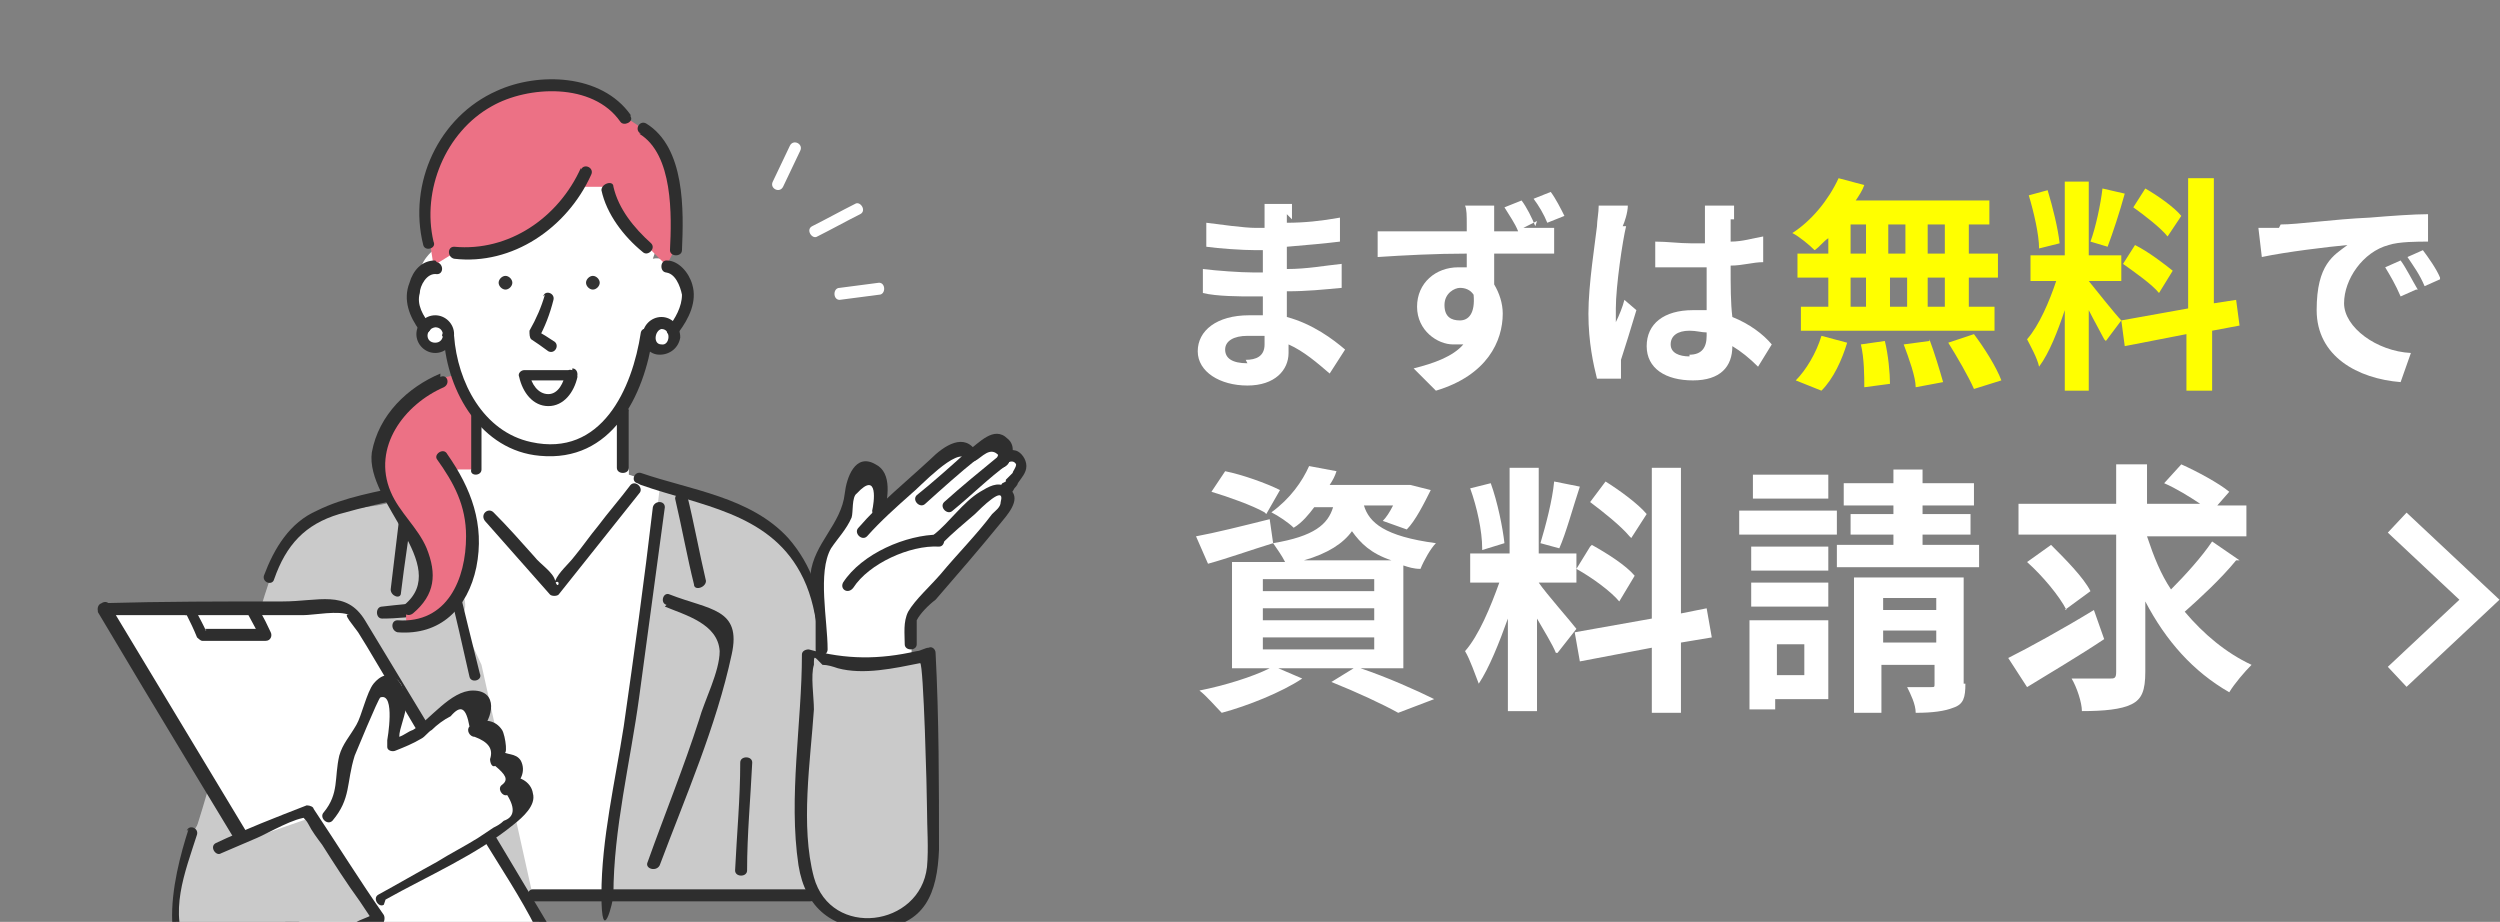 <?xml version="1.0" encoding="UTF-8"?>
<svg id="_レイヤー_2" data-name=" レイヤー 2" xmlns="http://www.w3.org/2000/svg" version="1.1" xmlns:xlink="http://www.w3.org/1999/xlink" viewBox="0 0 145.9 53.8">
  <rect x="0" y="0" width="145.9" height="53.8" fill="#808080" stroke="none"/>
  <defs>
    <style>
      .cls-1 {
        stroke: #fff;
        stroke-miterlimit: 10;
        stroke-width: 1.6px;
      }

      .cls-1, .cls-2 {
        fill: none;
      }

      .cls-3 {
        fill: #ff0;
      }

      .cls-3, .cls-4, .cls-2, .cls-5, .cls-6, .cls-7, .cls-8 {
        stroke-width: 0px;
      }

      .cls-4 {
        fill: #cacaca;
      }

      .cls-5 {
        fill: #ec7185;
      }

      .cls-6 {
        fill: #2e2e2e;
      }

      .cls-9 {
        clip-path: url(#clippath);
      }

      .cls-7 {
        fill: #333;
      }

      .cls-8 {
        fill: #fff;
      }
    </style>
    <clipPath id="clippath">
      <rect class="cls-2" y="4" width="65.6" height="49.9"/>
    </clipPath>
  </defs>
  <g id="_レイヤー_10" data-name=" レイヤー 10">
    <path class="cls-8" d="M75.1,12.5c0,.1,0,.3,0,.5,1,0,2-.1,3.1-.3v1.4c-.8.1-1.9.2-3.1.3v1.3c1.2,0,2.2-.2,3.2-.3v1.4c-1.1.1-2,.2-3.2.2,0,.5,0,1,0,1.5,1.5.4,2.7,1.3,3.4,1.9l-.9,1.4c-.7-.6-1.5-1.3-2.4-1.7,0,.2,0,.3,0,.5,0,1-.8,1.9-2.4,1.9s-2.9-.8-2.9-2,1.1-2.1,3-2.1.5,0,.8,0c0-.4,0-.8,0-1.1h-.6c-.7,0-2.1,0-2.9-.2v-1.4c.8.1,2.2.2,2.9.2h.6c0-.4,0-.9,0-1.3h-.4c-.8,0-2.2-.1-2.9-.2v-1.4c.8.1,2.2.3,2.9.3h.5v-.6c0-.2,0-.6,0-.8h1.6c0,.2,0,.5,0,.9h0ZM72.7,21c.6,0,1.1-.2,1.1-.9s0-.3,0-.5c-.3,0-.7,0-1,0-.8,0-1.3.3-1.3.8s.4.8,1.3.8h0Z"/>
    <path class="cls-8" d="M89.7,12.9l-.8.4c.8,0,1.5,0,1.8,0v1.5c-.7,0-1.9,0-3.5,0,0,.6,0,1.3,0,1.8.3.5.5,1.1.5,1.7,0,1.6-.9,3.6-3.9,4.5l-1.3-1.3c1.2-.3,2.3-.7,2.9-1.4-.2,0-.3,0-.6,0-.9,0-2.1-.8-2.1-2.2s1.1-2.3,2.4-2.3.3,0,.5,0c0-.3,0-.6,0-.8-1.8,0-3.7.1-5.2.2v-1.5c1.3,0,3.5,0,5.2,0,0-.2,0-.3,0-.4,0-.5,0-.9-.1-1.1h1.7c0,.2,0,.9,0,1.1,0,.1,0,.2,0,.4h1.4c-.2-.5-.5-.9-.8-1.4l1-.4c.3.4.6,1,.8,1.5h0ZM85.2,18.7c.5,0,.9-.4.8-1.5-.2-.3-.5-.4-.8-.4s-.9.3-.9,1,.4.9.9.9ZM91.3,12.6l-1,.4c-.2-.5-.5-1-.8-1.4l1-.4c.3.4.6,1,.8,1.4Z"/>
    <path class="cls-8" d="M94.9,13.2c-.2.8-.6,3.5-.6,4.8s0,.6,0,.8c.2-.4.4-.9.5-1.3l.7.6c-.3,1-.7,2.3-.9,2.9,0,.2,0,.4,0,.6s0,.3,0,.5h-1.4c-.2-.8-.5-2.1-.5-3.8s.4-4.2.5-5.1c0-.3.1-.8.1-1.2h1.7c0,.4-.2,1-.3,1.2h0ZM101,12.8c0,.3,0,.7,0,1.3.7,0,1.3-.2,1.9-.3v1.5c-.6,0-1.2.2-1.9.2,0,1.2,0,2.2.1,3,1,.4,1.8,1,2.3,1.6l-.8,1.3c-.5-.5-1-.9-1.5-1.2,0,1.2-.7,2-2.3,2s-2.7-.7-2.7-2,1-2.1,2.7-2.1.5,0,.8,0c0-.8,0-1.7,0-2.5-.3,0-.6,0-.9,0-.7,0-1.4,0-2.1,0v-1.5c.7,0,1.4.1,2.1.1s.6,0,.8,0c0-.6,0-1.1,0-1.4s0-.6,0-.8h1.7c0,.2,0,.5,0,.8h0ZM98.6,20.7c.7,0,1-.4,1-1.1v-.2c-.3,0-.6-.1-1-.1-.7,0-1.1.3-1.1.8s.5.7,1.1.7h0Z"/>
    <path class="cls-3" d="M106.7,13.9c-.3.2-.5.5-.8.7-.3-.3-.9-.8-1.3-1,1.1-.7,2.1-1.9,2.7-3.2l1.5.4c-.1.3-.3.6-.5.9h7.8v1.4h-1.2v1.7h1.7v1.4h-1.7v1.7h1.5v1.4h-11.3v-1.4h1.6v-1.7h-1.8v-1.4h1.8v-1h0ZM104.8,22.2c.6-.6,1.2-1.6,1.5-2.6l1.5.4c-.3,1-.8,2.1-1.5,2.8l-1.5-.6ZM108,14.8h.9v-1.7h-.9v1.7ZM108,17.9h.9v-1.7h-.9v1.7ZM110,19.9c.2.8.3,1.9.3,2.5l-1.5.2c0-.6,0-1.7-.2-2.5l1.4-.2h0ZM111.2,14.8v-1.7h-1v1.7h1ZM110.3,16.2v1.7h1v-1.7s-1,0-1,0ZM112.6,19.8c.3.8.6,1.8.8,2.5l-1.6.3c0-.6-.4-1.7-.7-2.5l1.5-.2h0ZM113.5,13.1h-1v1.7h1v-1.7ZM113.5,16.2h-1v1.7h1s0-1.7,0-1.7ZM115.2,19.5c.6.8,1.3,1.9,1.6,2.7l-1.6.5c-.3-.7-1-1.9-1.5-2.7,0,0,1.5-.5,1.5-.5Z"/>
    <path class="cls-3" d="M122.8,19.8c-.2-.4-.6-1.1-.9-1.7v4.7h-1.4v-4.7c-.4,1.2-.9,2.5-1.5,3.3-.1-.5-.5-1.2-.7-1.6.7-.8,1.3-2.2,1.7-3.4h-1.5v-1.5h2v-4.3h1.4v4.3h1.9v1.5h-1.9c.4.5,1.6,2,1.9,2.3l-.9,1.2h0ZM119,14.5c0-.8-.3-2.1-.6-3.1l1.1-.3c.3,1,.6,2.2.7,3.1l-1.2.3ZM124,11.3c-.3,1.1-.7,2.3-1,3.1l-1-.3c.3-.8.6-2.2.7-3.1l1.3.3h0ZM129.1,19.2v3.6h-1.5v-3.3l-3.6.7-.2-1.5,3.9-.7v-7.6h1.5v7.3l1.3-.2.2,1.5-1.6.3h0ZM124.6,14.3c.8.4,1.7,1.1,2.2,1.5l-.8,1.3c-.4-.5-1.4-1.2-2.1-1.7,0,0,.7-1.1.7-1.1ZM126.5,13.8c-.4-.5-1.3-1.2-2-1.7l.7-1.1c.7.4,1.7,1.1,2.1,1.6l-.8,1.2h0Z"/>
    <path class="cls-8" d="M133.1,13.1c1,0,3-.3,5.2-.4,1.2-.1,2.6-.2,3.4-.2v1.6c-.6,0-1.7,0-2.3.2-1.5.4-2.6,2-2.6,3.4s1.9,2.8,3.9,2.9l-.6,1.7c-2.5-.2-4.9-1.5-4.9-4.2s1-3.2,1.8-3.8c-1.1.1-3.6.4-5,.7l-.2-1.7c.5,0,.9,0,1.2,0h0ZM141,16.9l-.9.4c-.3-.7-.6-1.2-.9-1.7l.9-.4c.3.4.7,1.2,1,1.7ZM142.4,16.3l-.9.4c-.3-.7-.6-1.1-1-1.7l.9-.4c.3.4.8,1.1,1,1.6h0Z"/>
    <path class="cls-8" d="M79.4,39c1.5.5,3.3,1.3,4.3,1.8l-2.1.8c-.9-.5-2.4-1.2-3.9-1.8l1.3-.8h-4.4l1.4.6c-1.2.8-3.2,1.6-4.7,2-.3-.3-.9-1-1.3-1.3,1.5-.3,3.1-.8,4.1-1.3h-2.2v-6.2h3.1c-.2-.4-.5-.8-.7-1.1h0c-1.3.4-2.7.9-3.8,1.2l-.7-1.6c1.1-.2,2.7-.6,4.3-1l.2,1.4c2.4-.4,3.2-1.1,3.5-2.1h-1.1c-.3.4-.7.9-1.2,1.2-.3-.3-.9-.7-1.3-.9,1.1-.8,1.8-1.8,2.2-2.7l1.6.3c-.1.3-.2.5-.4.8h4.7s1.2.3,1.2.3c-.4.8-.9,1.8-1.4,2.3l-1.4-.5c.2-.2.4-.5.6-.9h-1.7c.3,1,1.2,1.8,4.2,2.2-.3.3-.7,1-.9,1.5-.4,0-.7-.1-1-.2v6h-2.6ZM73.8,29.9c-.7-.4-2.1-.9-3.1-1.2l.8-1.2c1,.2,2.4.7,3.2,1.1l-.8,1.4h0ZM73.7,34.5h6.5v-.7h-6.5v.7ZM73.7,36.2h6.5v-.7h-6.5v.7ZM73.7,37.9h6.5v-.7h-6.5v.7ZM81.2,32.7c-1.2-.4-1.8-1-2.3-1.7-.5.7-1.4,1.3-2.8,1.7h5.1,0Z"/>
    <path class="cls-8" d="M90.8,38.1c-.2-.5-.7-1.3-1.1-2v5.4h-1.7v-5.4c-.5,1.4-1.1,2.9-1.7,3.8-.2-.5-.5-1.4-.8-1.9.8-.9,1.5-2.6,2-4h-1.7v-1.7h2.3v-5h1.7v5h2.2v1.7h-2.2c.4.6,1.9,2.3,2.2,2.7,0,0-1.1,1.4-1.1,1.4ZM86.5,32c0-1-.3-2.4-.7-3.5l1.2-.3c.4,1.1.7,2.6.8,3.5,0,0-1.3.4-1.3.4ZM92.2,28.4c-.4,1.2-.8,2.7-1.2,3.6l-1.1-.3c.3-1,.7-2.5.8-3.6l1.5.3h0ZM98.1,37.4v4.2h-1.7v-3.8l-4.2.8-.3-1.7,4.5-.8v-8.8h1.7v8.5l1.5-.3.3,1.7-1.8.3h0ZM92.9,31.8c.9.5,2,1.2,2.5,1.8l-.9,1.5c-.5-.6-1.6-1.4-2.5-1.9,0,0,.8-1.3.8-1.3ZM95.1,31.3c-.5-.6-1.5-1.4-2.3-2l.9-1.2c.8.5,1.9,1.3,2.4,1.9,0,0-.9,1.4-.9,1.4Z"/>
    <path class="cls-8" d="M107.2,31.2h-5.7v-1.4h5.7v1.4ZM106.7,40.8h-3.1v.6h-1.5v-5.2h4.6v4.6ZM106.7,33.3h-4.5v-1.4h4.5v1.4ZM102.2,34h4.5v1.4h-4.5v-1.4ZM106.7,29.1h-4.4v-1.4h4.4v1.4ZM103.7,37.6v1.8h1.6v-1.8h-1.6ZM115.5,31.8v1.3h-8.3v-1.3h3.3v-.6h-2.5v-1.2h2.5v-.5h-2.9v-1.3h2.9v-.8h1.7v.8h3v1.3h-3v.5h2.8v1.2h-2.8v.6h3.3ZM114.7,39.9c0,.8-.1,1.2-.7,1.4-.5.2-1.2.3-2.2.3,0-.5-.3-1.1-.5-1.5.6,0,1.2,0,1.4,0,.2,0,.2,0,.2-.2v-1.1h-3.1v2.8h-1.6v-7.9h6.4v6.2h0ZM109.9,34.9v.7h3.1v-.7h-3.1ZM113,37.5v-.7h-3.1v.7h3.1Z"/>
    <path class="cls-8" d="M122.8,37.3c-1.5,1-3.2,2-4.5,2.8l-1.1-1.7c1.2-.6,3.2-1.7,5-2.8l.6,1.7h0ZM130.5,32.7c-.9,1.1-2.1,2.2-3,3,1.1,1.3,2.4,2.4,3.9,3.1-.4.4-1,1.1-1.3,1.6-2.1-1.2-3.7-3-4.9-5.3v4.1c0,1.1-.2,1.6-.8,1.9-.6.3-1.6.4-2.9.4,0-.5-.3-1.4-.6-1.9.9,0,1.9,0,2.2,0s.4,0,.4-.4v-8h-5.7v-1.8h5.7v-2.3h1.8v2.3h3.1c-.6-.4-1.4-.9-2.1-1.2l1-1.1c.9.4,2.2,1.1,2.8,1.6l-.7.8h1.7v1.8h-5.8c.4,1.2.8,2.2,1.4,3.1.8-.8,1.8-1.9,2.4-2.8l1.6,1.1h0ZM120.6,35.6c-.4-.8-1.4-2-2.3-2.8l1.4-1c.8.8,1.9,1.9,2.3,2.7l-1.5,1.1h0Z"/>
    <polyline class="cls-1" points="139.9 30.5 144.7 35 139.9 39.5"/>
    <g class="cls-9">
      <g>
        <path class="cls-8" d="M45.7,10.9l1-2.1c.2-.4-.4-.7-.6-.3l-1,2.1c-.2.4.4.7.6.3"/>
        <path class="cls-8" d="M47.7,13.8c.8-.4,1.7-.9,2.5-1.3.4-.2,0-.8-.3-.6-.8.4-1.7.9-2.5,1.3-.4.2,0,.8.3.6"/>
        <path class="cls-8" d="M49,17.5c.8-.1,1.5-.2,2.3-.3.4,0,.4-.7,0-.7-.8.1-1.5.2-2.3.3-.4,0-.4.7,0,.7"/>
        <polygon class="cls-8" points="36.7 24 28 23.5 27.8 27.1 25.5 27.7 26 52.3 37.8 52.3 38.8 28.4 36.7 27.7 36.7 24"/>
        <path class="cls-4" d="M11.1,49.5l7.6.4,4.9-16.2h-7.8c-.8,2.1-2.8,9.8-4.7,15.8"/>
        <path class="cls-4" d="M47.4,34c-.3-.8-.7-1.4-1.2-2-.5-.6-1-1.1-1.6-1.5-1.4-.9-3-1.3-4.8-1.8v.2h0l-1.3-.4c-.2,1.5-.4,4.5-.7,6.5-.8,5.7-2.2,12.9-2.7,17.3,0,0,2.4.2,2.5,0h10.6s0-14.7,0-15.1c-.1-1.2-.4-2.2-.8-3.2"/>
        <path class="cls-4" d="M26.9,36c.6-.7,0-1.6-.5-2.6-.4-.8-.4-2.8-.9-3.5-.2-.2-.7-1.1-.8-1.3l-2.2.8c-1.3.3-2.7.2-3.9.8-1.6.7-2.4,2.1-2.9,3.6l-.6,18.9,16-.4-3-13.5-1.3-2.8h0Z"/>
        <path class="cls-6" d="M37.4,28.3c3.4,1.2,7.4,1.6,9.3,5.1,1.1,2,1.1,4.4,1.2,6.5.2,4.1,0,8.2,0,12.4,0,.4.7.4.7,0,0-5.2.3-10.3-.4-15.5-.3-2-.8-3.8-2.2-5.4-2.2-2.4-5.7-2.8-8.6-3.8-.4-.1-.6.5-.2.6"/>
        <path class="cls-6" d="M43.2,44.5c0,2.1-.2,4.2-.3,6.3,0,.4.7.4.7,0,0-2.1.2-4.2.3-6.3,0-.4-.7-.4-.7,0"/>
        <path class="cls-6" d="M23.8,28.3c-1.8.4-3.7.7-5.3,1.5-1.6.7-2.5,2.2-3.1,3.8-.1.4.5.6.6.2.7-2,1.8-3.2,3.8-3.8,1.4-.4,2.8-.7,4.1-1,.4,0,.2-.7-.2-.6"/>
        <path class="cls-6" d="M24.8,28.6c.9,3.6,1.8,7.3,2.6,10.9.1.4.8.2.6-.2-.9-3.6-1.8-7.3-2.6-10.9-.1-.4-.8-.2-.6.2"/>
        <path class="cls-6" d="M38.1,29.6c-.5,4.3-1.1,8.6-1.7,12.8-.5,3.2-1.3,6.6-1.3,9.8s.7.4.7,0c0-3.8,1-7.8,1.5-11.5.5-3.7,1-7.4,1.5-11.1,0-.4-.6-.4-.7,0"/>
        <path class="cls-6" d="M39.4,29.1c.4,1.7.7,3.4,1.1,5,0,.4.7.2.7-.2-.4-1.7-.7-3.4-1.1-5,0-.4-.7-.2-.7.2"/>
        <path class="cls-6" d="M38.8,35.4c1.2.5,3.1,1,3.2,2.6,0,1.2-.9,2.9-1.2,4-.9,2.8-2,5.5-3,8.3-.2.4.5.6.7.2,1.5-4,3.3-8.1,4.2-12.3.6-2.7-1.3-2.6-3.6-3.5-.4-.2-.6.5-.2.6"/>
        <path class="cls-6" d="M23.4,29.4c-.2,1.7-.4,3.3-.6,5,0,.4.6.6.6.2.2-1.7.5-3.5.7-5.2,0-.4-.6-.4-.7,0"/>
        <path class="cls-6" d="M28.3,30.4l3.8,4.3c.1.1.4.1.5,0l4.7-5.9c.3-.3-.2-.8-.5-.5-.6.8-1.3,1.6-1.9,2.4-.5.6-.9,1.2-1.4,1.8-.3.4-.9.9-1.1,1.4,0,0-.2.2-.2.3.6-.7.4.4.2-.3-.1-.5-.9-1-1.2-1.4-.8-.9-1.6-1.8-2.4-2.6-.3-.3-.8.1-.5.5"/>
        <path class="cls-6" d="M24.9,35.2c-.9,0-1.7.1-2.6.2-.4,0-.4.7,0,.7.9,0,1.7-.1,2.6-.2.4,0,.4-.7,0-.7"/>
        <path class="cls-5" d="M25.8,22.1c-2.3.8-3.8,3.1-3.8,4.9,0,1,.3,1.6.7,2.2.1.2.3.4.4.6.5.7,1,1.4,1.3,2.2.6,1.2.7,2.6-.7,3.4v1.1c.9,0,1.6-.3,2.2-.8,1.2-1.1,1.7-3.2,1.5-5,0-.2,0-.5-.1-.7-.3-1.3-.5-1.8-1.1-2.6h1.4c0,0,.1-3.1.1-3.1h0c-.6-.8-1-1.7-1.2-2.4l-.9.2h0Z"/>
        <path class="cls-6" d="M25.7,21.8c-1.9.8-3.6,2.4-4,4.6-.4,2.9,4.7,6.6,1.9,8.9-.3.3.1.8.5.5,1.3-1.1,1.4-2.3.8-3.8-.5-1.2-1.6-2.1-2.1-3.3-1.1-2.6.8-5.1,3.1-6.1.4-.2.2-.8-.2-.6"/>
        <path class="cls-6" d="M25.5,26.8c1,1.4,1.7,2.7,1.7,4.5,0,2.5-1.1,5.1-4,4.9-.4,0-.4.6,0,.7,2.5.2,4.1-1.4,4.6-3.8.5-2.5-.3-4.6-1.7-6.6-.2-.4-.8,0-.6.3"/>
        <path class="cls-8" d="M39.4,15.6c-.3-.4-.9-.6-1.3-.5.5-1.3.4-2.8-.2-4.1-.6-1.3-1.8-2.2-3.1-2.7v1.2c-1,2-2.8,3.4-5,3.9-1.7.4-3.8.2-4.9,1.6-.5.6-.9,2.2-.5,2.9s.8,1.3,1.6,1.3c0,2.3,1.2,5,3.2,6.2,1.7,1.1,4.2.9,5.8-.4s2.3-4.1,2.9-6.1c0,.6.8.5,1.4.3.5-.1.5-.6.6-1.2s.3-.6.2-1.1c-.1-.5-.3-1-.6-1.4"/>
        <path class="cls-5" d="M37.5,7.5l-.9-.6c-1-1.8-4.5-2.3-6.5-1.6-1.7.6-3.1,1.5-4,3-1,1.7-1.6,4-1,5.9l.2,1.3h0l1.3-.8c2.8.4,5.8-1.4,7.2-3.8h1.7c.2,1.2,1.4,2.7,2.3,3.5l1.1,1.1h0l.5-1c.3-3.8-.6-6.4-1.9-7.1"/>
        <path class="cls-8" d="M38.6,18.8c-.4,0-.8.3-.8.8h0c0,.5.3.8.8.8s.8-.4.8-.8,0-.2,0-.3c-.1-.3-.4-.5-.7-.5"/>
        <path class="cls-8" d="M25.4,18.7c-.3,0-.5.1-.6.4,0,.1-.1.3-.1.4,0,.4.4.8.8.8s.7-.2.8-.6c0,0,0-.1,0-.2,0-.4-.4-.8-.8-.8"/>
        <path class="cls-6" d="M25.9,19.7c.2,3.2,2.2,6.6,5.6,6.9,4.2.4,6.1-3.5,6.6-7,0-.4-.6-.6-.7-.2-.5,3.3-2.3,7.3-6.4,6.4-2.8-.6-4.3-3.5-4.5-6.2,0-.4-.7-.4-.7,0"/>
        <path class="cls-6" d="M31.8,17.2c-.2.7-.5,1.4-.9,2.1,0,.2,0,.4.1.5.3.2.6.4,1,.7.4.2.7-.4.3-.6-.3-.2-.6-.4-1-.6,0,.1,0,.3.1.5.4-.7.7-1.5.9-2.3.1-.4-.5-.6-.6-.2"/>
        <path class="cls-6" d="M36.7,27.3c0-1.1,0-2.2,0-3.3,0-.4-.7-.4-.7,0,0,1.1,0,2.2,0,3.3,0,.4.7.4.7,0"/>
        <path class="cls-6" d="M27.5,24.3v3.1c-.1.4.6.4.6,0v-3.1c.1-.4-.6-.4-.6,0"/>
        <path class="cls-6" d="M36.8,6.7c-1.7-2.4-5.4-2.5-7.8-1.4-3.4,1.5-5.2,5.4-4.3,9,.1.4.8.2.6-.2-.7-3,.7-6.4,3.4-7.9,2.1-1.2,5.9-1.4,7.5.9.2.3.8,0,.6-.3"/>
        <path class="cls-6" d="M25.4,15.2c-.8,0-1.3.6-1.5,1.3-.4,1,0,2,.6,2.8.2.4.8,0,.6-.3-.4-.6-.8-1.2-.6-1.9,0-.4.4-1.2,1-1.1.4,0,.4-.6,0-.7"/>
        <path class="cls-6" d="M38.8,15.9c.6,0,.9.8,1,1.3,0,.7-.4,1.4-.8,1.9-.3.4.3.7.6.3.6-.8,1.1-1.8.8-2.8-.2-.7-.8-1.4-1.5-1.4-.4,0-.4.7,0,.7"/>
        <path class="cls-6" d="M37.3,7.8c2,1.2,1.9,4.8,1.8,6.8,0,.4.7.4.7,0,.1-2.3.2-6-2.1-7.4-.4-.2-.7.4-.3.6"/>
        <path class="cls-6" d="M35.1,11.1c.3,1.4,1.3,2.7,2.4,3.6.3.3.8-.2.5-.5-1-.9-1.9-2-2.2-3.3,0-.4-.7-.2-.7.2"/>
        <path class="cls-6" d="M33.9,9.8c-1.3,2.9-4.2,4.9-7.4,4.6-.4,0-.4.6,0,.7,3.4.4,6.6-1.8,8-4.9.2-.4-.4-.7-.6-.3"/>
        <path class="cls-6" d="M25.4,18.4c-.6,0-1.1.5-1.1,1.1,0,.6.5,1.1,1.1,1.1s1.1-.5,1.1-1.1c0-.6-.5-1.1-1.1-1.1-.4,0-.4.6,0,.7.6,0,.6.9,0,.9-.6,0-.6-.8,0-.9.4,0,.4-.7,0-.7"/>
        <path class="cls-6" d="M38.6,18.5c-.6,0-1.1.5-1.1,1.1,0,.6.4,1.1,1,1.1.6,0,1.1-.4,1.2-1,0-.7-.5-1.2-1.1-1.2-.4,0-.4.6,0,.7.6,0,.5,1,0,.9-.5,0-.4-.8,0-.9.4,0,.4-.7,0-.7"/>
        <path class="cls-6" d="M33.4,21.6h-2.8c-.2,0-.4.2-.3.4.2.9.8,1.7,1.7,1.7.9,0,1.5-.8,1.7-1.7,0-.4-.6-.6-.7-.2-.1.5-.4,1.2-1,1.2-.6,0-1-.6-1.1-1.2l-.3.4h2.8c.4,0,.4-.7,0-.7"/>
        <path class="cls-7" d="M29.5,16.1c-.2,0-.4.2-.4.4s.2.4.4.4.4-.2.4-.4-.2-.4-.4-.4"/>
        <path class="cls-7" d="M34.6,16.1c-.2,0-.4.2-.4.4s.2.4.4.4.4-.2.4-.4-.2-.4-.4-.4"/>
        <path class="cls-8" d="M59.4,26.8c-.4-.3-.7-.1-.9,0h0c0-.1.5-.8.1-1.1-.2-.2-.5-.2-.8,0-.3.1-.8.7-1.1.8,0,0-.2-.3-.3-.4-.6-.3-1.4.4-1.8.7-.4.4-2.1,1.9-3.2,3h-.1c.2-1,.3-2.1-.2-2.4-.3-.2-.7-.2-1,0-.4.5-.3.9-.4,1.2-.2,1.4-.3,1.6-.9,2.4-.2.2-.6.7-.8,1.3-.3.7-.5,1.8,0,3v2.9c1.5.5,2,.5,3.5.3.7,0,1-.1,1.7-.3v-2.4s4.2-4.8,5.5-6.4c.2-.2.3-.6,0-.8,0,0,0,0-.1,0h0c.4-.4,0-.2.4-.5.3-.3.8-1,.3-1.4"/>
        <path class="cls-4" d="M53.6,38.4c-.7.2-1.4.3-2.1.4-1.5.1-2.9,0-4.4-.5v.2c0,2.2-.2,5.5-.2,7.7,0,1.2,0,2.3,0,3.4.1,1.8.4,4.3,4,4.3s.8,0,1.2-.1c1.9-.4,2.4-1.8,2.4-4s0-8.1-.2-11.7c-.2,0-.5.2-.7.2"/>
        <path class="cls-6" d="M53.5,38c-2.2.5-4.1.5-6.3-.1-.2,0-.4.1-.4.3,0,4-.8,8.3-.2,12.3.4,2.5,2,3.8,4.6,3.7,2.8-.2,3.5-2.1,3.6-4.6,0-3.8,0-7.7-.2-11.5,0-.2-.2-.4-.4-.3-.2,0-.5.2-.7.2-.4.1-.2.8.2.7.2,0,.4,7.6.4,8.5,0,1.1.1,2.3,0,3.4-.4,3.5-5.6,4.2-6.6.6-.8-3-.2-6.8,0-9.8,0-.7-.2-2,0-2.6,0-.6,0-.5.5,0,.3,0,.6.1.9.2,1.5.4,3.3,0,4.8-.3.4,0,.2-.8-.2-.7"/>
        <path class="cls-6" d="M53.5,37.7c0-.3,0-.7,0-1s0-.6,0-.5c.2-.4.7-.9,1.1-1.2,1.3-1.5,2.6-3,3.9-4.6.5-.6,1.2-1.5.2-2-.5-.3-1,0-1.5.3-1,.6-1.8,1.8-2.7,2.5-.3.3.2.8.5.5.6-.6,1.2-1.1,1.9-1.7.3-.3,1.8-1.8,1.5-.7,0,.3-.3.5-.5.7-.9,1.2-2,2.3-3,3.5-.6.7-1.5,1.5-1.9,2.2-.3.6-.2,1.3-.2,1.9,0,.4.7.4.7,0"/>
        <path class="cls-6" d="M54.8,31.2c-1.9,0-4.5,1.1-5.6,2.8-.2.4.3.7.6.3.9-1.4,3.3-2.5,5-2.4.4,0,.4-.7,0-.7"/>
        <path class="cls-6" d="M58.8,27.1c.3-.4.5-1.1,0-1.5-.8-.8-1.7.3-2.3.7.2,0,.3,0,.5.1-.7-1.2-1.9-.4-2.7.4-1.4,1.3-2.9,2.5-4.2,4-.3.3.2.8.5.5.8-.9,1.7-1.7,2.6-2.5.4-.3,2.7-2.8,3.2-2,0,.1.3.2.5.1.4-.2.9-.9,1.4-.3,0,0,0,.2-.1.2-.3.4.3.7.6.3"/>
        <path class="cls-6" d="M58.9,28.9c.1-.1.2-.2.3-.4,0,0,.2-.2.2-.3.2-.3.5-.6.5-1,0-.4-.3-.8-.6-.9-.4-.1-.7,0-1,.2-.3.3.2.8.5.5.2-.1.4-.1.5.1,0,.2-.2.4-.2.5-.1.1-.3.3-.4.4,0,0,0,.1,0,.1,0,0,0,0,0,0,0,0,0,0-.2.1-.3.3.2.8.5.5"/>
        <path class="cls-6" d="M51.6,30c.2-.9.5-2.4-.5-2.9-1.2-.7-1.7.8-1.8,1.7-.2,1.8-1.8,2.9-2,4.7,0,.9.2,1.7.3,2.6,0,.6,0,1.2,0,1.8s.7.4.7,0c0-1.7-.6-4.5.2-5.9.4-.6.9-1.1,1.2-1.8.1-.3,0-1.2.3-1.4,1.3-1.4,1,.6.9,1,0,.4.6.6.7.2"/>
        <path class="cls-6" d="M58.3,26.6c-1.1.9-2.2,1.8-3.2,2.7-.3.3.2.8.5.5,1.1-.9,2.1-1.9,3.2-2.7.3-.3-.1-.7-.5-.5"/>
        <path class="cls-6" d="M56.5,26.3c-1,.9-2,1.8-3,2.6-.3.3.2.8.5.5,1-.9,2-1.8,3-2.6.3-.3-.2-.8-.5-.5"/>
        <polygon class="cls-8" points="6 35.5 17.2 54.1 31.6 54 20.4 35.4 6 35.5"/>
        <path class="cls-6" d="M5.7,35.7c3.5,5.9,7.1,11.8,10.6,17.6,1.1,1.8,2.7,1.1,4.8,1.1,3.5,0,7,0,10.5-.1.2,0,.4-.3.3-.5-3.5-5.9-7.1-11.8-10.6-17.6-1.1-1.8-2.7-1.1-4.8-1.1-3.5,0-7,0-10.5.1-.4,0-.4.7,0,.7,2.3,0,4.6,0,6.9,0,1.6,0,3.2,0,4.8,0,.6,0,2.1-.3,2.7,0-.5-.2.3.7.5,1,.7,1.1,1.3,2.2,2,3.3,1.7,2.9,3.4,5.7,5.2,8.6,1.1,1.8,2.3,3.6,3.2,5.4.1.2.5-.3.2-.4-.4,0-.8,0-1.1,0-1.5,0-3,0-4.5,0-1.6,0-3.3,0-5,0-1,0-2.4.3-3.4,0-.5-.1.2.2,0,0-.1,0-.3-.5-.4-.7-.5-.9-1.1-1.8-1.6-2.7l-9.1-15.1c-.2-.4-.8,0-.6.3"/>
        <path class="cls-6" d="M10.9,35.9c.2.4.4.8.6,1.3,0,0,.2.2.3.2,1.2,0,2.5,0,3.7,0,.3,0,.4-.3.3-.5-.2-.4-.4-.9-.7-1.3-.2-.4-.8,0-.6.3l.7,1.3.3-.5c-.9,0-1.9,0-2.8,0-.2,0-.5,0-.7,0-.5,0,.2,0,0,.1,0-.1-.5-1-.6-1.2-.2-.4-.8,0-.6.3"/>
        <path class="cls-4" d="M13.7,49.3l-.6-1-.9-1.2-.9,1.4s-.2.7-.6,1.9c-.4,1.2-.6,2.4-.4,3.6.2,1.5,1.6,3.6,3.3,3.5.4,0,.8-.1,1.2-.3,2.5-.8,5.2-2.5,7.4-3.9l-4-5.6-4.6,1.6h0Z"/>
        <path class="cls-6" d="M11,48.4c-.9,2.8-2.3,8.4,2,9.4,1.6.4,3.6-.9,5-1.6,1.5-.7,2.9-1.5,4.3-2.3.1,0,.2-.3.1-.5-1.4-2-2.7-4.1-4.1-6.2,0-.1-.2-.2-.4-.2-1.8.7-3.6,1.4-5.3,2.2-.4.2,0,.8.3.6.7-.3,1.4-.6,2.1-.9.7-.3,2.2-1.2,3-1.2-.5,0-.2,0,0,.4s.5.8.8,1.2c.7,1.1,1.4,2.2,2.2,3.3.2.3.4.6.6.9.1.2.4-.3-.1,0-1.3.5-2.5,1.3-3.7,2-2.1,1.1-5.2,2.8-6.8,0-1.2-2.2-.2-4.6.5-6.8.1-.4-.5-.6-.6-.2"/>
        <path class="cls-6" d="M31.1,52.6h16.2c.4,0,.4-.7,0-.7h-16.2c-.4,0-.4.7,0,.7"/>
        <path class="cls-8" d="M29.7,45.8s.8-.6.4-1.3c-.3-.5-1-.3-1-.3,0,0,.2-.7.1-.9,0-.2-.3-.8-.6-.8-.2,0-.6-.1-.8,0,.4-.3.8-.8.5-1.4-.2-.3-.4-.5-.6-.5s-.6.2-.9.3c-.8.5-1.5,1.2-2.2,1.8-.2.2-1.5.7-1.5.7,0,0-.1-.4,0-.7.4-.7.5-1.3.4-2.2,0-.2,0-.5-.2-.7-.1-.2-.5-.3-.7-.3-.4,0-.5.5-.6.9-.3,1-.6,1.7-1.2,2.5-.5.6-.5,1.1-.6,1.8,0,.6-.2,1.9-.2,1.9l-.8.8,3.2,4.7c0,0,4.9-2.6,6.5-3.7.4-.2.7-.5,1-.7.4-.2,1.1-1,1-1.5-.4-1-1.1-.7-1.1-.6"/>
        <path class="cls-6" d="M22.5,52.5c2.5-1.4,5.3-2.6,7.5-4.4.5-.4,1.3-1.1,1.1-1.8-.1-.7-.9-1.1-1.5-.9.1.2.2.4.3.6.5-.4.8-1,.5-1.6-.3-.5-.9-.3-1.1-.6.4.6.2-.9,0-1.2-.4-.6-1-.6-1.6-.5.1.2.2.4.3.6.8-.8,1.1-2.4-.4-2.4-1.3,0-2.5,1.7-3.5,2.3-.3.1-.5.3-.8.4-.5.2-.4.2,0,0,0-.5.4-1.3.4-1.9,0-1.2-.9-2.4-1.9-1.2-.4.5-.7,1.9-1,2.4-.4.7-.8,1.1-1,1.8-.3,1.3,0,2.2-.9,3.3-.3.3.2.8.5.5,1.1-1.3.8-2.2,1.3-3.8,0,0,1.4-3.4,1.5-3.4.9-.3.4,2.5.4,2.5,0,.1,0,.3,0,.4,0,.2.3.3.5.2.5-.2,1-.4,1.5-.7.2-.1.4-.4.6-.5.3-.3.7-.6,1.1-.8.6-.7.9-.5,1.1.6-.2.2,0,.6.3.6.8.3,1.1.7.9,1.3,0,.2.1.5.3.4.6.5.8.8.4,1.1-.3.2,0,.7.3.6.5.8.4,1.3-.2,1.5-.2.2-.4.3-.6.4-.3.2-.6.4-.9.6-.8.5-1.6.9-2.4,1.4-1.1.6-2.3,1.3-3.4,1.9-.4.2,0,.8.3.6"/>
      </g>
    </g>
  </g>
</svg>